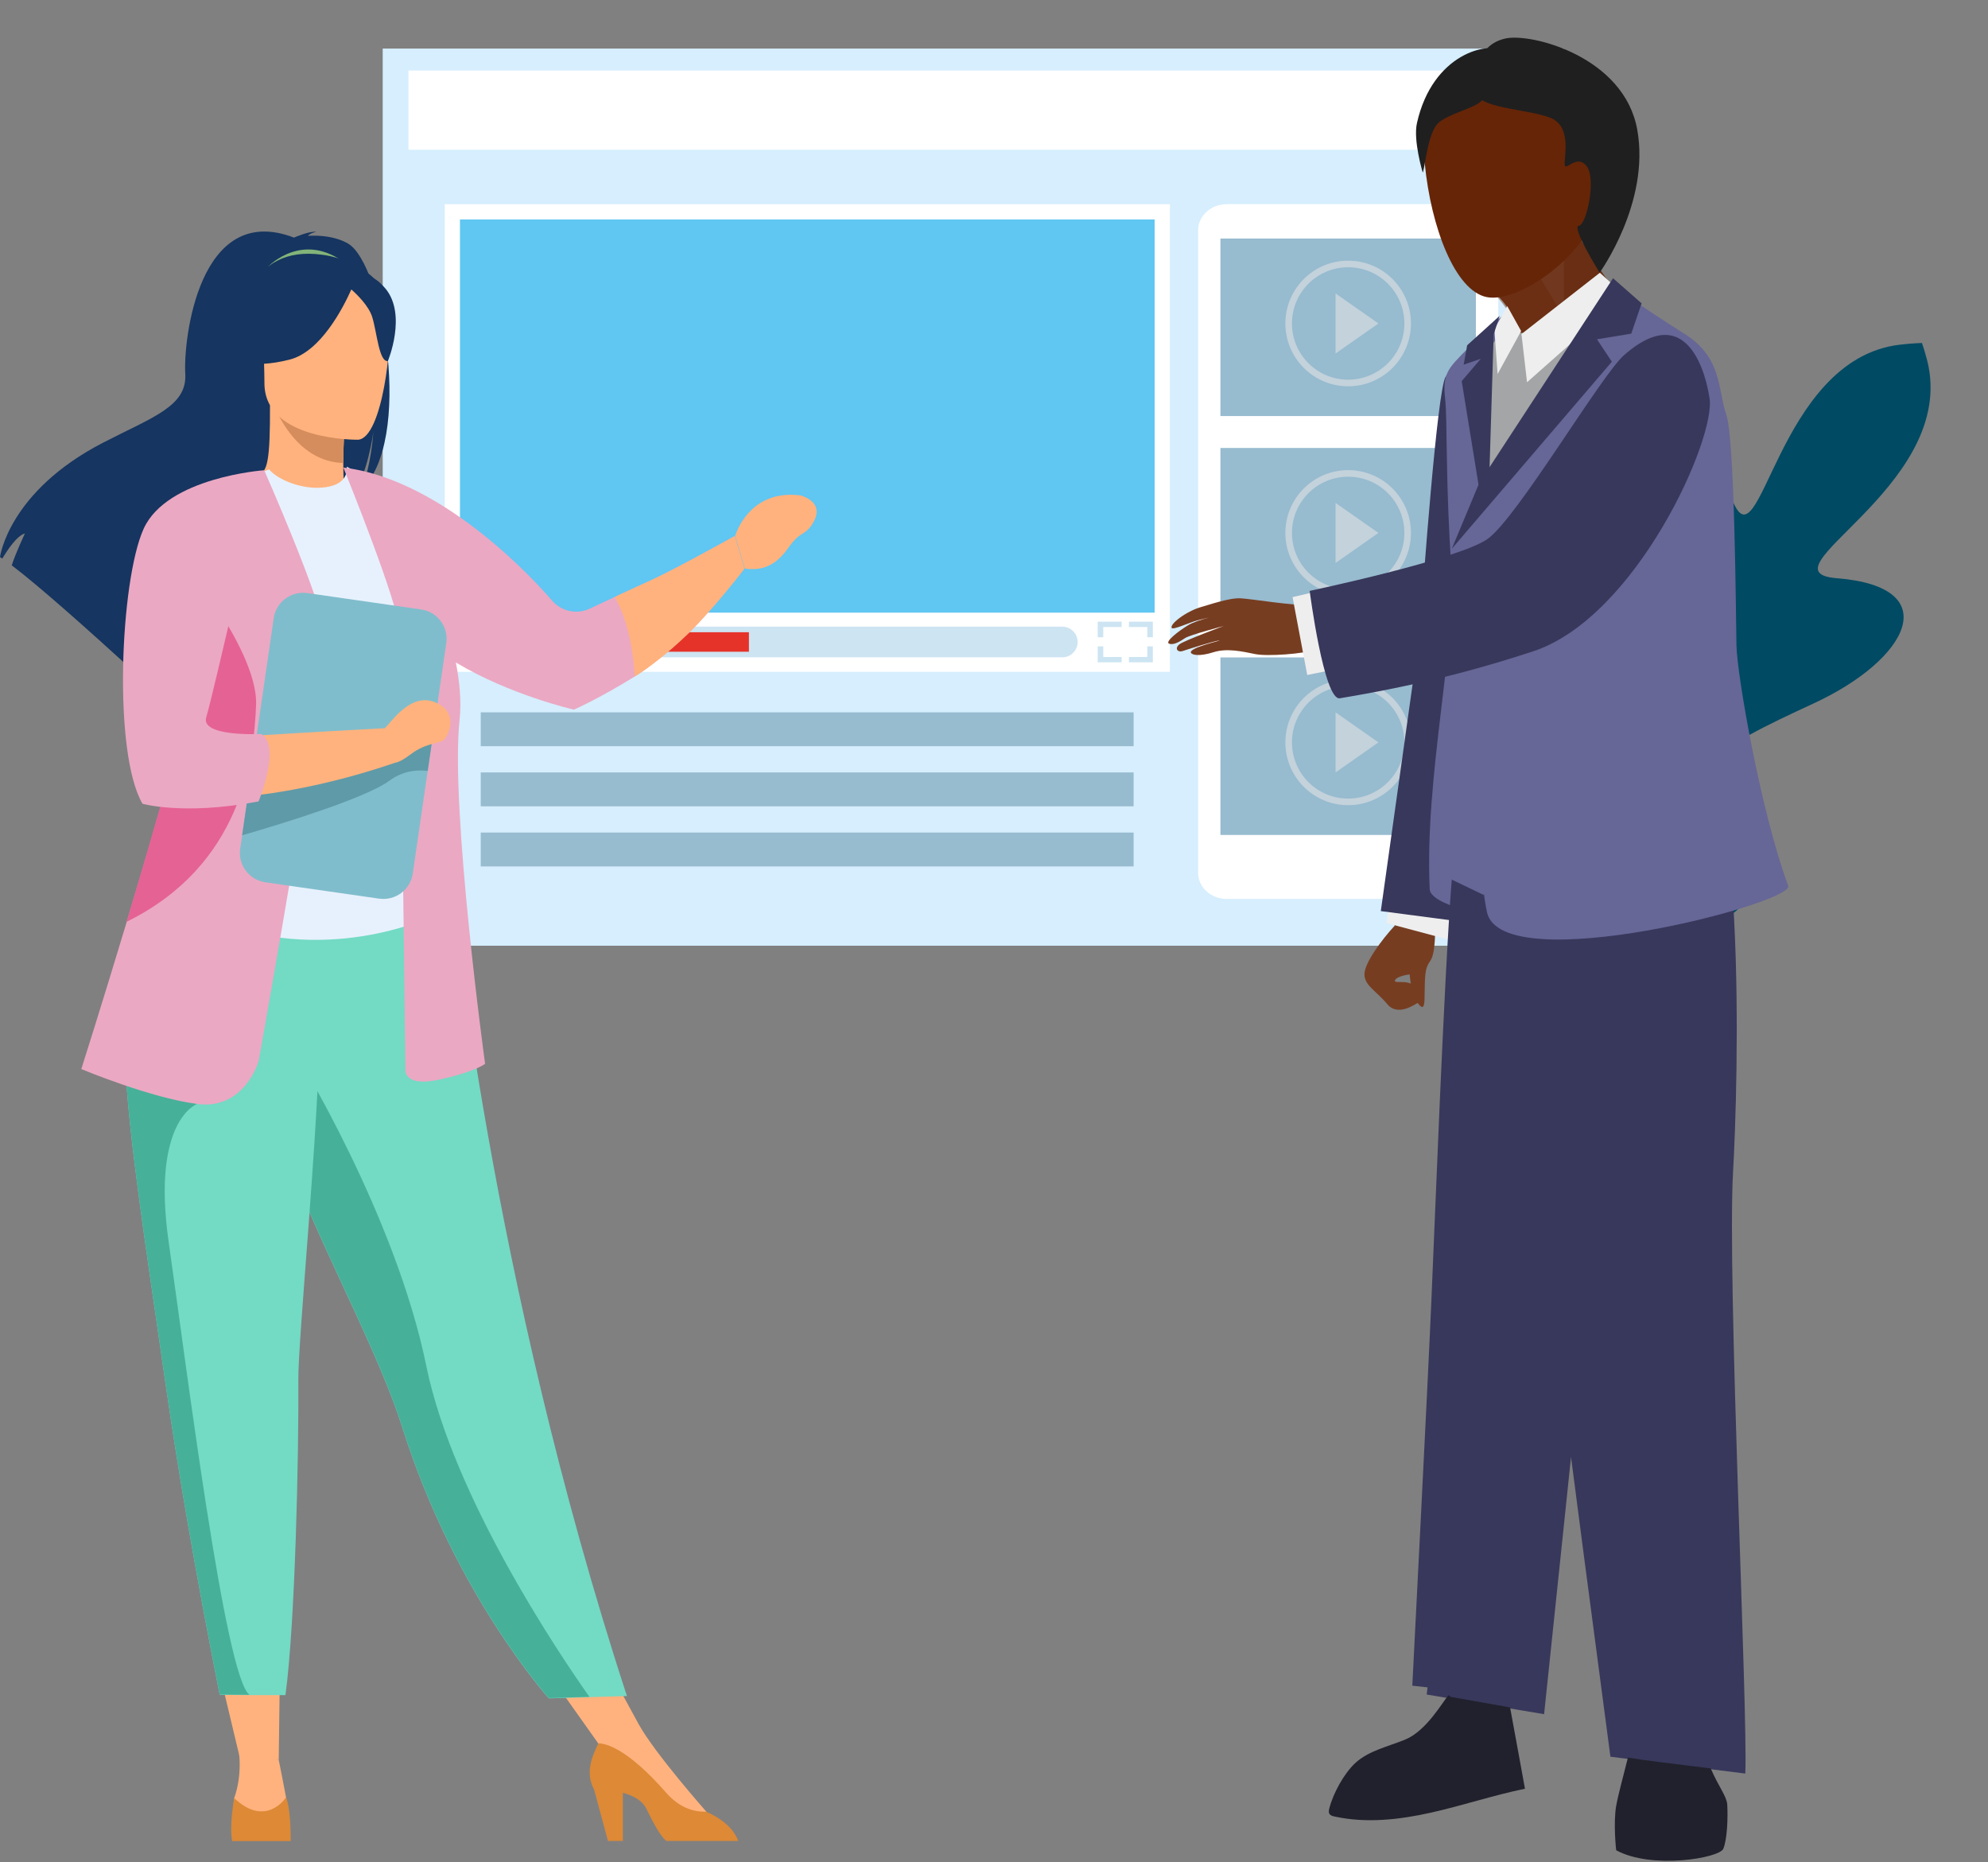 <svg width="615" height="576" viewBox="0 0 615 576" fill="none" xmlns="http://www.w3.org/2000/svg">
<rect x="0" y="0" width="615" height="576" fill="#808080" stroke="none"/>
<path d="M587.635 106.619C549.346 111.191 544.605 176.882 535.846 154.499C523.436 122.788 501.187 139.291 497.399 170.971C493.611 202.652 490.224 228.496 461.845 210.307C433.466 192.117 441.571 251.049 445.049 264.461C448.476 277.685 463.249 298.759 489.529 296.573C503.387 295.422 560.881 284.611 534.694 263.41C508.508 242.208 532.108 230.95 561.154 217.511C590.199 204.071 602.289 181.542 568.231 178.836C543.828 176.893 603.828 151.236 596.631 113.496C596.005 110.241 594.576 106.083 594.576 106.083C594.576 106.083 591.576 106.148 587.635 106.619Z" fill="#004A63"/>
<g clip-path="url(#clip0_5486_5872)">
<path d="M483.817 15.025H118.391V292.487H483.817V15.025Z" fill="#D6EEFD"/>
<path d="M477.619 21.819H126.355V46.319H477.619V21.819Z" fill="white"/>
<path d="M466.301 28.082C464.208 25.577 460.4 25.189 457.816 27.214C455.232 29.238 454.83 32.921 456.922 35.426C458.789 37.662 462.023 38.208 464.531 36.854C464.546 36.872 464.564 36.894 464.575 36.915L468.896 42.091C469.266 42.529 469.922 42.593 470.367 42.242C470.82 41.886 470.888 41.251 470.522 40.817L466.197 35.638C466.179 35.62 466.161 35.605 466.143 35.587C468.035 33.491 468.164 30.319 466.297 28.082H466.301ZM464.467 35.167C462.518 36.689 459.657 36.395 458.082 34.511C456.51 32.633 456.818 29.859 458.757 28.337C460.702 26.815 463.57 27.106 465.142 28.987C466.71 30.871 466.409 33.639 464.467 35.164V35.167Z" fill="#DADADA"/>
<path d="M361.918 63.145H137.574V207.782H361.918V63.145Z" fill="white"/>
<path d="M357.194 67.872H142.293V189.484H357.194V67.872Z" fill="#60C6F2"/>
<path d="M333.372 198.561C333.372 201.185 331.247 203.302 328.63 203.302H172.538C169.925 203.302 167.793 201.185 167.793 198.561C167.793 195.941 169.929 193.82 172.538 193.82H328.63C331.247 193.82 333.372 195.937 333.372 198.561Z" fill="#CDE4F2"/>
<path d="M231.685 195.543H174.381C172.148 195.543 170.332 196.892 170.332 198.558C170.332 200.223 172.148 201.576 174.381 201.576H231.685V195.543Z" fill="#E6332A"/>
<path d="M142.293 203.666V193.458L148.721 198.562L142.293 203.666Z" fill="#CDE4F2"/>
<path d="M156.361 193.458H153.641V203.662H156.361V193.458Z" fill="#CDE4F2"/>
<path d="M160.896 193.458H158.176V203.662H160.896V193.458Z" fill="#CDE4F2"/>
<path d="M341.302 197.09V193.921H346.99V192.277H339.586V197.09H341.302Z" fill="#CDE4F2"/>
<path d="M354.924 197.09H356.643V192.277H349.242V193.921H354.924V197.09Z" fill="#CDE4F2"/>
<path d="M354.924 199.904V203.195H349.242V204.843H356.643V199.904H354.924Z" fill="#CDE4F2"/>
<path d="M341.302 199.904H339.586V204.843H346.99V203.195H341.302V199.904Z" fill="#CDE4F2"/>
<path d="M463.498 269.9C463.498 274.393 459.532 278.033 454.644 278.033H379.483C374.591 278.033 370.629 274.39 370.629 269.9V71.285C370.629 66.791 374.591 63.148 379.483 63.148H454.644C459.532 63.148 463.498 66.791 463.498 71.285V269.9Z" fill="white"/>
<path d="M456.569 73.773H377.543V128.677H456.569V73.773Z" fill="#97BBCF"/>
<path d="M413.164 109.341V90.749L426.43 100.045L413.164 109.341Z" fill="#C3D2DB"/>
<path d="M435.47 100.045C435.47 110.21 427.226 118.451 417.065 118.451C406.904 118.451 398.656 110.214 398.656 100.045C398.656 89.877 406.897 81.64 417.065 81.64C427.233 81.64 435.47 89.881 435.47 100.045Z" stroke="#C3D2DB" stroke-width="2.048" stroke-miterlimit="10"/>
<path d="M456.569 138.554H377.543V193.457H456.569V138.554Z" fill="#97BBCF"/>
<path d="M413.164 174.122V155.53L426.43 164.826L413.164 174.122Z" fill="#C3D2DB"/>
<path d="M435.47 164.827C435.47 174.991 427.226 183.228 417.065 183.228C406.904 183.228 398.656 174.991 398.656 164.827C398.656 154.662 406.897 146.421 417.065 146.421C427.233 146.421 435.47 154.662 435.47 164.827Z" stroke="#C3D2DB" stroke-width="2.048" stroke-miterlimit="10"/>
<path d="M456.569 203.331H377.543V258.238H456.569V203.331Z" fill="#97BBCF"/>
<path d="M413.164 238.903V220.314L426.43 229.607L413.164 238.903Z" fill="#C3D2DB"/>
<path d="M435.47 229.608C435.47 239.772 427.226 248.01 417.065 248.01C406.904 248.01 398.656 239.772 398.656 229.608C398.656 219.443 406.897 211.203 417.065 211.203C427.233 211.203 435.47 219.443 435.47 229.608Z" stroke="#C3D2DB" stroke-width="2.048" stroke-miterlimit="10"/>
<path d="M350.692 220.314H148.723V230.784H350.692V220.314Z" fill="#97BBCF"/>
<path d="M350.692 238.904H148.723V249.381H350.692V238.904Z" fill="#97BBCF"/>
<path d="M350.692 257.496H148.723V267.972H350.692V257.496Z" fill="#97BBCF"/>
</g>
<g clip-path="url(#clip1_5486_5872)">
<path d="M66.449 511.202L74.366 544.375L86.225 544.309L86.661 511.202H66.449Z" fill="#FFB27D"/>
<path d="M166.211 512.616L188.74 544.375L197.52 533.159L183.959 508.252L166.211 512.616Z" fill="#FFB27D"/>
<path d="M107.642 75.309C103.549 72.996 98.64 72.741 95.21 72.944C96.096 72.034 97.83 71.704 97.83 71.704C95.703 71.389 90.95 73.49 90.95 73.49C61.347 62.142 56.695 105.499 57.315 115.575C57.931 125.646 47.366 128.935 31.967 136.872C2.582 152.014 0 172.292 0 172.292C0.227 172.424 0.469 172.58 0.72 172.754C2.179 170.299 5.179 165.685 7.709 164.988C7.614 165.209 4.719 171.34 3.639 174.851C12.309 181.411 28.527 195.945 39.828 206.252C39.775 204.24 39.856 201.379 40.595 199.866L41.993 208.232C48.043 213.764 52.212 217.652 52.212 217.652C51.464 209.513 89.221 166.557 108.921 153.696C113.716 146.674 115.422 134.27 115.55 133.295C114.721 143.13 113.029 148.649 111.518 151.754C128.2 136.485 118.487 81.45 107.633 75.319L107.642 75.309Z" fill="#163560"/>
<path d="M107.76 154.333C107.86 154.375 98.251 159.338 91.021 157.372C84.222 155.53 79.778 146.759 79.873 146.741C82.753 146.17 83.582 142.235 83.521 125.321L84.824 125.576L106.713 129.888C106.713 129.888 106.216 136.74 106.202 143.192C106.187 148.612 106.519 153.753 107.765 154.328L107.76 154.333Z" fill="#FFB27D"/>
<path d="M83.012 82.412C83.012 82.412 93.81 70.979 107.365 81.828C107.365 81.828 99.476 80.47 83.012 82.412Z" fill="#82B479"/>
<path d="M106.709 129.888C106.709 129.888 106.211 136.74 106.197 143.192C93.95 142.848 87.478 131.735 84.824 125.576L106.714 129.888H106.709Z" fill="#D68D5D"/>
<path d="M82.566 123.21C82.566 123.21 76.145 113.12 74.606 104.496C73.507 98.337 76.657 75.513 99.722 78.798C99.722 78.798 106.421 79.453 112.713 83.685C117.721 87.049 124.947 94.312 116.868 114.228L114.77 120.957L82.566 123.21Z" fill="#163560"/>
<path d="M193.952 524.551L182.349 524.904L169.788 525.286C169.788 525.286 140.782 493.164 124.507 441.664C124.128 440.467 123.73 439.255 123.304 438.03C114.401 412.204 95.937 379.786 86.21 350.44C84.661 345.765 83.273 341.368 82.022 337.202C81.624 335.868 81.235 334.558 80.861 333.267C73.692 308.487 71.617 292.224 69.703 274.838L139.953 275.399C139.953 275.399 151.296 394.084 193.947 524.546L193.952 524.551Z" fill="#73DAC4"/>
<path d="M130.773 234.998C130.601 268.283 135.585 282.558 135.585 282.558C135.585 282.558 106.072 297.771 70.993 286.572C70.579 286.44 41.949 279.812 41.949 279.812C42.535 278.463 47.756 256.037 48.328 254.801C55.734 238.664 61.355 231.588 62.234 226.625C63.861 217.365 63.898 207.78 63.085 198.742C60.946 174.816 54.577 154.951 54.577 154.951C64.135 152.744 73.332 148.97 83.281 145.187C85.569 148.078 92.315 150.998 98.386 150.862C105.374 150.706 107.555 147.706 107.299 144.328C114.747 148.531 120.666 152.531 120.666 152.531C126.993 163.683 139.83 174.514 140.76 191.623C140.988 195.831 130.778 234.064 130.773 234.994V234.998Z" fill="#E7F1FD"/>
<path d="M69.71 238.865C66.64 243.187 60.751 269.465 46.105 272.768C53.653 254.04 59.381 245.83 60.277 240.072C61.935 229.322 61.973 218.205 61.144 207.714C66.048 199.165 69.705 193.307 69.705 193.307C70.089 191.927 77.499 169.145 79.873 189.509C82.242 209.877 73.136 234.035 69.705 238.87L69.71 238.865Z" fill="#5F9AA8"/>
<path d="M110.802 136C110.802 136 81.824 136.476 81.805 118.521C81.786 100.566 78.034 88.534 96.531 87.474C115.033 86.409 118.634 93.256 120.107 99.251C121.581 105.241 118.34 135.416 110.802 136Z" fill="#FFB27D"/>
<path d="M119.245 89.264C114.773 83.873 111.39 85.046 109.495 86.663C103.231 77.355 83.441 90.815 83.441 90.815C81.503 103.699 72.164 111.079 72.164 111.079C72.164 111.079 77.447 114.326 89.624 111.211C99.209 108.761 106.159 95.193 108.689 89.523C110.414 91.046 114.048 94.566 115.138 98.016C116.583 102.587 117.232 111.998 119.989 111.678C119.989 111.678 125.969 97.361 119.25 89.259L119.245 89.264Z" fill="#163560"/>
<path d="M73.97 542.519C73.97 542.519 74.927 549.088 72.458 556.119C72.458 556.119 70.516 564.918 79.229 565.078C87.942 565.243 90.074 564.423 89.088 559.027C88.103 553.631 86.227 544.305 86.227 544.305L73.97 542.519Z" fill="#FFB27D"/>
<path d="M89.915 569.4C89.915 569.4 89.906 569.404 89.887 569.419H71.863L71.835 569.4C70.849 564.8 72.46 556.129 72.46 556.129C82.325 565.507 88.498 555.893 88.498 555.893C90.1 559.904 89.915 569.4 89.915 569.4Z" fill="#DD8936"/>
<path d="M218.516 560.323C218.516 560.323 202.454 542.184 197.522 533.159L185.582 539.243L212.276 564.178L218.52 563.363V560.323H218.516Z" fill="#FFB27D"/>
<path d="M228.365 569.367H206.082C204.121 567.609 202.249 564.065 199.956 559.419C198.643 556.756 195.701 555.29 192.683 554.484V569.367H188.073L183.804 553.542C180.961 548.24 183.098 543.377 185.098 539.187C187.424 539.182 194.171 540.855 206.035 554.414C209.934 558.867 214.236 560.455 218.515 560.324C218.571 560.361 218.633 560.394 218.69 560.418C225.446 563.5 227.649 567.289 228.365 569.367Z" fill="#DD8936"/>
<path d="M227.286 165.799C227.286 165.799 208.263 176.379 201.468 179.428C199.052 180.512 194.674 182.539 190.201 184.617C187.501 185.87 184.767 187.148 182.403 188.255C178.409 190.121 173.656 189.099 170.785 185.762C160.485 173.801 133.829 147.872 106.301 144.62L106.206 144.578C106.206 144.578 106.206 144.587 106.221 144.606C106.211 144.606 106.197 144.606 106.188 144.606L106.339 144.903C107.888 148.73 122.979 186.233 123.443 194.146C123.936 202.483 125.414 330.489 125.414 330.489C125.414 330.489 124.429 336.375 135.767 333.92C147.109 331.47 150.066 329.014 150.066 329.014C150.066 329.014 139.221 250.053 142.177 222.587C142.76 217.196 142.234 211.14 141.021 204.886C157.789 214.986 177.556 219.481 177.556 219.481C177.556 219.481 184.928 216.281 196.384 209.222C201.193 206.253 206.77 201.521 212.261 196.516C218.895 190.47 230.308 175.856 230.308 175.856L227.286 165.799Z" fill="#EBA8C2"/>
<path d="M182.347 524.808L169.787 525.19C169.787 525.19 140.781 493.068 124.506 441.567C124.127 440.37 123.729 439.159 123.302 437.934C114.4 412.108 95.936 379.689 86.209 350.343C84.659 345.668 83.271 341.271 82.02 337.105C81.622 335.772 81.234 334.462 80.859 333.17L91.202 325.361C91.202 325.361 122.26 375.387 131.878 422.462C140.231 463.354 173.681 512.56 182.337 524.798L182.347 524.808Z" fill="#47B099"/>
<path d="M92.29 426.95C92.465 449.845 91.304 502.476 88.305 524.268H77.18C71.03 524.268 67.965 524.178 67.965 524.178C60.446 486.293 55.097 454.944 51.202 427.931C48.008 405.762 45.166 386.756 42.981 370.398C40.783 353.932 39.253 340.147 38.708 328.497C38.623 326.664 38.561 324.878 38.523 323.148C38.49 321.409 38.48 319.717 38.495 318.073L99.193 312.187C98.43 352.301 92.19 413.646 92.29 426.95Z" fill="#73DAC4"/>
<path d="M77.179 524.176C71.029 524.176 67.964 524.087 67.964 524.087C60.445 486.201 55.096 454.852 51.201 427.839C48.008 405.671 45.165 386.664 42.981 370.306C40.782 353.84 39.252 340.056 38.707 328.406L60.98 341.436C60.98 341.436 46.766 346.422 52.187 384.19C57.612 421.953 69.632 518.832 77.179 524.176Z" fill="#47B099"/>
<path d="M80.05 328.034C80.05 328.034 75.777 343.397 60.985 341.437C46.193 339.476 25.156 330.645 25.156 330.645C25.156 330.645 31.477 310.776 39.337 284.677C48.856 253.078 60.634 212.341 66.187 186.648C67.746 179.447 68.812 173.433 69.205 169.131L81.733 145.435C81.733 145.435 99.775 186.294 100.76 196.592C101.746 206.889 80.05 328.029 80.05 328.029V328.034Z" fill="#EBA8C2"/>
<path d="M117.267 277.938L82.097 272.881C77.066 272.155 73.574 267.513 74.303 262.508L84.675 191.186C85.404 186.181 90.071 182.708 95.103 183.434L130.273 188.491C135.305 189.216 138.797 193.858 138.067 198.863L127.696 270.181C126.966 275.186 122.299 278.659 117.267 277.933V277.938Z" fill="#80BDCC"/>
<path d="M120.495 241.443C124.48 238.507 128.715 238.012 132.312 238.436L134.069 226.343L124.721 232.333L77.233 242.348L74.906 258.347C86.287 255.053 113.009 246.957 120.495 241.443Z" fill="#5F9AA8"/>
<path d="M135.614 217.685C131.549 215.48 127.64 216.616 123.651 220.273C121.595 222.158 120.491 223.769 119.05 225.221C111.958 225.598 95.072 226.512 80.881 227.408L79.711 245.919C91.366 244.477 105.689 241.532 122.177 235.924C123.442 235.707 124.978 234.863 127.01 233.313C132.104 229.429 136.477 230.117 137.633 228.487C139.135 226.366 141.328 220.786 135.619 217.69L135.614 217.685Z" fill="#FFB27D"/>
<path d="M79.219 218.054C78.561 234.861 74.613 267.492 39.432 284.96C39.337 285.002 39.242 285.055 39.152 285.093C48.674 253.241 60.456 212.178 66.011 186.278C72.471 195.959 79.585 208.8 79.224 218.054H79.219Z" fill="#E56295"/>
<path d="M81.733 145.435C81.733 145.435 51.647 147.556 44.417 163.579C37.187 179.602 34.884 232.894 44.09 248.592C44.09 248.592 56.764 252.183 79.175 248.012C79.449 247.96 79.724 247.908 80.004 247.856C80.004 247.856 87.153 230.443 80.743 227.012C80.743 227.012 61.843 227.992 63.814 221.781C65.785 215.57 81.738 145.44 81.738 145.44L81.733 145.435Z" fill="#EBA8C2"/>
<path d="M247.679 153.225C231.494 151.156 227.41 165.798 227.41 165.798L230.433 175.855C235.422 176.538 239.791 175.247 243.813 169.521C247.836 163.795 248.944 165.996 251.503 161.731C254.971 155.953 249.546 153.8 247.689 153.22L247.679 153.225Z" fill="#FFB27D"/>
<path d="M201.466 179.428C199.05 180.512 194.672 182.538 190.199 184.617C192.592 188.844 195.586 196.526 196.382 209.222C201.191 206.253 207.417 201.309 212.733 196.12C221.261 187.793 230.306 175.856 230.306 175.856L227.283 165.799C227.283 165.799 208.26 176.379 201.466 179.428Z" fill="#FFB27D"/>
</g>
<path d="M431.448 286.309C427.61 290.44 422.291 297.566 422.107 301.108C421.915 304.699 425.738 306.453 429.123 310.514C432.475 314.621 437.836 310.534 439.411 309.693C440.983 308.876 438.742 309.391 437.799 305.89C436.856 302.388 431.007 304.57 431.539 303.194C432.145 301.83 436.088 301.359 436.088 301.359C436.088 301.359 436.571 307.495 437.786 309.125C439.002 310.754 440.536 313.348 440.679 309.214C440.855 302.053 440.593 299.823 442.419 297.26C444.245 294.696 443.8 287.776 444.214 284.93C444.628 282.085 444.023 276.262 444.023 276.262L433.218 273.976L431.423 286.305L431.498 286.316L431.448 286.309Z" fill="#773D21"/>
<path d="M430.87 270.322L428.868 285.475L448.104 290.595L450.962 274.113L430.87 270.322Z" fill="#EEEEEE"/>
<path d="M447.185 116.563C444.58 121.332 440.418 178.455 439.057 196.913L427.16 281.785L455.845 285.553C455.845 285.553 459.472 167.669 457.431 157.356C457.431 157.356 450.621 117.65 449.251 116.201C447.882 114.753 447.285 116.578 447.285 116.578L447.21 116.567L447.185 116.563Z" fill="#38385C"/>
<path opacity="0.9" d="M477.154 50.225C477.817 57.05 491.773 79.012 497.857 87.467C503.93 95.998 504.87 94.962 504.87 94.962L474.255 120.911C474.255 120.911 471.09 91.88 458.785 89.043C451.107 87.339 477.24 50.161 477.24 50.161L477.154 50.225Z" fill="#662507"/>
<path d="M457.526 87.407C455.556 86.406 456.912 82.169 458.964 77.523L467.812 71.547L490.67 109.384L483.491 117.387L473.83 116.694C473.83 116.694 470.477 94.033 457.451 87.396L457.526 87.407Z" fill="#662507" fill-opacity="0.46"/>
<path d="M465.797 97.049C465.797 97.049 464.662 97.139 454.241 107.626C447.764 114.125 446.155 115.548 447.089 123.661C447.761 129.901 447.184 149.799 448.967 175.189C450.655 199.315 440.652 240.015 442.285 275.017C442.689 283.97 504.65 292.532 511.582 270.653C504.314 238.119 485.297 178.438 479.693 161.26C478.278 156.976 465.825 97.028 465.825 97.028L465.797 97.049Z" fill="#666697"/>
<path d="M478.295 101.697C475.962 104.594 467.956 102.511 466.642 101.912C465.352 101.316 461.858 106.236 461.858 106.236L459.62 152.424L498.453 92.78L478.302 101.647L478.291 101.722L478.295 101.697Z" fill="#A3A5A7"/>
<path d="M470.562 102.355L466.278 94.671L462.282 101.812L463.297 115.672L470.587 102.358L470.562 102.355Z" fill="#EEEEEE"/>
<path d="M462.101 103.365L463.92 97.692L453.881 106.782L452.805 112.768L458.089 110.963L452.189 117.877L460.124 166.668L462.076 103.362L462.101 103.365Z" fill="#38385C"/>
<path d="M494.946 84.341L470.673 103.313L472.403 118.22L502.681 91.431L494.942 84.366L494.946 84.341Z" fill="#EEEEEE"/>
<path d="M453.558 410.309C452.455 434.692 441.352 524.09 441.352 524.09L477.678 530.168C477.678 530.168 489.459 417.905 490.522 407.101C497.41 331.77 469.693 316.801 469.693 316.801C469.693 316.801 480.35 403.963 481.351 413.896C482.345 423.878 498.192 543.323 498.192 543.323L539.92 548.531C540.775 530.05 534.264 395.322 536.128 362.562C537.628 336.325 541.084 227.846 519.334 218.282L460.046 253.515C460.046 253.515 454.685 385.929 453.586 410.287L453.558 410.309Z" fill="#38385C"/>
<path d="M442.795 402.472C443.707 382.547 446.632 303.632 449.112 272.058L460.761 277.653C460.66 318.264 455.225 370.129 454.985 402.947C454.8 422.774 451.518 502.045 450.849 522.923L436.907 521.353C436.907 521.353 441.767 426.866 442.795 402.472Z" fill="#38385C"/>
<path d="M498.459 88.216C498.459 88.216 507.377 94.536 521.375 103.429C532.78 110.697 531.416 120.591 534.042 128.288C536.693 135.989 536.994 190.472 537.187 199.65C537.377 208.853 544.796 251.554 553.208 273.958C555.205 279.32 465.095 302.878 460.039 282.288C455.566 262.241 459.116 210.714 457.25 157.353C457.116 152.848 498.385 88.206 498.385 88.206L498.459 88.216Z" fill="#666697"/>
<path d="M440.758 50.585C442.699 70.339 450.141 89.952 459.951 91.89C469.758 93.853 492.465 78.808 496.337 59.389C500.209 39.971 491.048 21.485 472.107 20.639C451.39 19.739 439.201 33.792 440.843 50.521L440.758 50.585Z" fill="#662507"/>
<path d="M458.523 30.946C456.716 33.385 448.376 35 445.04 37.955C441.697 40.96 440.953 51.148 440.141 53.401C440.141 53.401 437.111 43.402 438.352 38.026C443.192 16.506 460.577 12.64 465.201 15.887C469.801 19.131 458.534 30.872 458.534 30.872L458.523 30.946Z" fill="#1F1F1F"/>
<path d="M456.948 28.934C457.496 33.754 475.172 33.83 480.657 36.947C486.209 40.126 483.681 49.264 484.076 51.106C484.395 52.937 487.887 47.506 490.884 51.434C493.869 55.437 490.818 69.571 488.413 69.808C485.997 70.118 494.862 84.331 494.862 84.331C494.862 84.331 510.557 62.658 506.497 40.123C502.47 17.541 473.802 10.156 465.775 11.893C454.116 14.427 456.895 28.951 456.895 28.951L456.97 28.962L456.948 28.934Z" fill="#1F1F1F"/>
<path d="M404.732 187.048C399.741 187.367 387.384 185.237 383.843 185.052C380.387 184.804 373.776 187.155 371.841 187.663C367.04 188.953 361.668 193.115 362.5 194.23C362.99 194.888 368.244 192.416 370.36 191.883C372.48 191.325 378.355 190.013 378.355 190.013C378.355 190.013 370.625 191.462 367.431 193.444C364.38 195.319 360.291 198.547 361.667 199.079C363.117 199.621 365.139 198.335 366.608 197.351C368.076 196.367 378.57 193.613 378.57 193.613C378.57 193.613 366.37 198.107 364.876 199.266C363.236 200.556 364.374 201.843 365.766 201.383C367.158 200.923 375.601 198.253 377.128 198.093C378.655 197.933 367.927 200.194 368.401 201.843C368.698 202.6 371.047 203.095 375.349 201.733C379.626 200.368 384.427 201.525 388.266 202.288C392.099 203.101 403.729 202.169 406.475 200.989C409.221 199.808 416.231 196.47 416.231 196.47L413.857 185.114C413.857 185.114 407.465 186.834 404.622 186.93L404.728 187.073L404.732 187.048Z" fill="#773D21"/>
<path d="M457.495 149.541L499.003 86.055L507.839 93.815L504.64 103.188L494.038 104.932L498.635 111.871L449.131 169.707L457.545 149.549L457.495 149.541Z" fill="#38385C"/>
<path d="M407.298 182.935L399.857 184.681L404.405 208.765L416.646 206.265L407.298 182.935Z" fill="#EEEEEE"/>
<path d="M528.83 122.968C531.073 135.223 506.271 190.92 474.256 201.45C460.74 205.88 442.414 211.317 414.492 215.968C409.556 216.779 405.156 182.751 405.156 182.751C405.156 182.751 451.016 173.064 460.117 166.743C469.218 160.422 495.267 116.12 502.367 109.89C524.708 90.178 528.819 123.043 528.819 123.043L528.83 122.968Z" fill="#38385C"/>
<path d="M448.109 524.289C446.248 526.403 441.337 535.249 434.784 537.988C429.645 540.135 423.416 541.402 419.231 545.311C415.703 548.6 412.422 554.661 411.225 559.326C411.085 559.88 410.972 560.504 411.269 560.993C411.577 561.499 412.212 561.679 412.789 561.804C422.582 563.962 432.82 562.821 442.607 560.637C452.397 558.452 461.937 555.248 471.757 553.222C471.43 551.529 468.398 534.684 467.15 528.065L448.845 524.829L448.109 524.289Z" fill="#21212D"/>
<path d="M503.609 543.597C502.284 548.953 500.588 555.076 499.982 558.501C499.024 563.923 499.975 572.252 499.975 572.252C511.01 578.264 531.875 574.66 533.101 571.818C534.327 568.981 534.576 562.006 534.334 558.134C534.169 555.524 531.707 552.721 529.226 546.947C516.278 545.328 508.352 544.408 503.609 543.597Z" fill="#21212D"/>
<defs>
<clipPath id="clip0_5486_5872">
<rect width="365.427" height="277.462" fill="white" transform="translate(118.391 15.025)"/>
</clipPath>
<clipPath id="clip1_5486_5872">
<rect width="252.629" height="497.803" fill="white" transform="translate(0 71.615)"/>
</clipPath>
</defs>
</svg>
